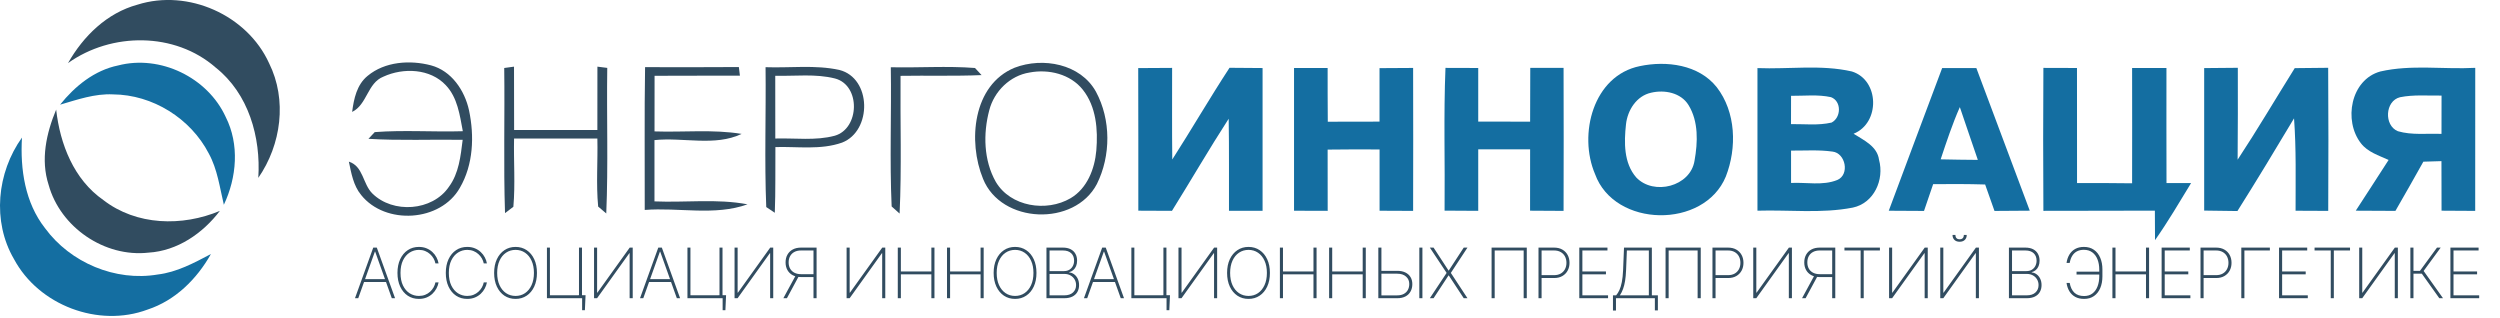 <?xml version="1.0" encoding="UTF-8"?> <svg xmlns="http://www.w3.org/2000/svg" width="503" height="64" viewBox="0 0 503 64" fill="none"><g clip-path="url(#clip0_567_120)"><g clip-path="url(#clip1_567_120)"><path d="M27.66 0.94C37.83 -2.28 49.73 3.02 54.14 12.72C57.81 20.1 56.59 29.11 51.97 35.79C52.5 27.59 50.02 18.84 43.38 13.58C35.17 6.41 22.42 6.47 13.69 12.69C16.76 7.27 21.52 2.61 27.66 0.94Z" fill="#314C60"></path><path d="M73.97 15.26C77.45 12.37 82.5 12.04 86.72 13.15C90.86 14.26 93.5 18.21 94.37 22.21C95.46 27.38 95.24 33.12 92.53 37.78C88.65 44.66 77.53 45.33 72.66 39.23C71.1 37.34 70.68 34.85 70.19 32.52C73.11 33.45 72.97 37 74.91 38.92C79.05 43.03 86.98 42.49 90.31 37.6C92.34 34.87 92.68 31.4 93.09 28.13C86.77 28.03 80.44 28.32 74.13 27.93C74.45 27.59 75.08 26.92 75.4 26.58C81.29 26.13 87.22 26.58 93.12 26.4C92.51 23.19 92.07 19.65 89.71 17.16C86.57 13.78 81.15 13.58 77.15 15.42C73.9 16.7 73.9 21.02 70.85 22.52C71.19 19.89 71.79 17.02 73.97 15.26Z" fill="#314C60"></path><path d="M101.45 13.68C101.94 13.61 102.93 13.48 103.42 13.41C103.44 17.66 103.44 21.91 103.44 26.15C109.02 26.16 114.6 26.16 120.19 26.16C120.19 21.91 120.18 17.66 120.2 13.41C120.69 13.47 121.68 13.6 122.18 13.66C122.04 23.42 122.39 33.19 121.98 42.95C121.57 42.6 120.76 41.9 120.35 41.56C119.92 37.01 120.3 32.43 120.19 27.87H103.43C103.33 32.44 103.69 37.04 103.29 41.6L101.61 42.88C101.29 33.15 101.58 23.41 101.45 13.68Z" fill="#314C60"></path><path d="M129.79 13.51C136.08 13.51 142.37 13.55 148.66 13.49C148.71 13.92 148.82 14.79 148.87 15.22C143.15 15.24 137.43 15.22 131.7 15.25C131.68 18.98 131.68 22.71 131.69 26.44C137.52 26.64 143.42 25.99 149.21 26.94C143.83 29.51 137.48 27.58 131.68 28.19V40.52C137.91 40.79 144.23 39.94 150.4 41.11C143.82 43.48 136.57 41.7 129.72 42.24C129.75 32.67 129.63 23.09 129.79 13.51Z" fill="#314C60"></path><path d="M154.03 13.52C158.96 13.7 164 13.01 168.87 14.07C175.4 15.71 175.48 26.34 169.43 28.69C165.13 30.21 160.47 29.46 156.01 29.59C155.97 34 156.06 38.41 155.89 42.81C155.46 42.52 154.6 41.95 154.17 41.66C153.79 32.3 154.14 22.9 154.03 13.52ZM155.98 15.25C156 19.45 156 23.66 155.99 27.87C159.96 27.75 164.06 28.35 167.95 27.31C172.97 25.87 173.2 17.16 168 15.79C164.08 14.8 159.98 15.34 155.98 15.25Z" fill="#314C60"></path><path d="M179.23 13.53C184.88 13.66 190.55 13.24 196.17 13.68C196.5 14.04 197.16 14.75 197.49 15.11C192.06 15.34 186.62 15.17 181.19 15.26C181.11 24.49 181.43 33.74 181 42.97C180.6 42.61 179.8 41.9 179.4 41.54C178.98 32.23 179.38 22.86 179.23 13.53Z" fill="#314C60"></path><path d="M204.15 13.62C209.82 11.45 217.4 12.83 220.51 18.46C223.54 24.09 223.53 31.33 220.69 37.03C216.18 45.62 201.44 45.06 197.79 35.98C194.71 28.49 195.7 17.09 204.15 13.62ZM207.15 14.59C203.22 15.21 200.02 18.37 199.04 22.18C197.79 26.89 197.91 32.26 200.35 36.58C203.31 41.61 210.56 42.72 215.4 39.88C218.74 37.92 220.26 33.97 220.58 30.28C220.93 26.1 220.57 21.47 217.87 18.06C215.36 14.89 210.99 13.86 207.15 14.59Z" fill="#314C60"></path><path d="M9.78 37.18C8.14 32.15 9.32 26.8 11.3 22.05C12.08 29.01 14.85 36.11 20.78 40.24C27.45 45.41 36.66 45.61 44.24 42.43C40.79 46.96 35.69 50.48 29.88 50.83C21.05 51.83 12.13 45.73 9.78 37.18Z" fill="#314C60"></path><path d="M12.09 21.06C15.07 17.34 18.99 14.15 23.76 13.17C32.24 10.97 41.77 15.58 45.41 23.53C48.21 29.07 47.64 35.7 45.04 41.2C44.21 37.73 43.76 34.08 42.01 30.89C38.36 23.83 30.7 19.04 22.73 18.99C19.06 18.81 15.56 20.05 12.09 21.06Z" fill="#146EA1"></path><path d="M290.83 13.66C293.03 13.67 295.22 13.67 297.42 13.68C297.42 17.27 297.42 20.87 297.42 24.46C300.9 24.46 304.38 24.46 307.86 24.48C307.86 20.87 307.86 17.26 307.89 13.65C310.12 13.66 312.35 13.67 314.59 13.66C314.62 23.25 314.62 32.84 314.59 42.43C312.34 42.41 310.09 42.4 307.85 42.39C307.87 38.27 307.86 34.16 307.86 30.05H297.42C297.42 34.17 297.42 38.3 297.42 42.42C295.16 42.41 292.9 42.4 290.65 42.38C290.75 32.81 290.44 23.23 290.83 13.66Z" fill="#146EA1"></path><path d="M329.95 13.3C335.31 12.18 341.77 12.99 345.39 17.52C349.29 22.53 349.49 29.75 347.24 35.51C342.89 46.11 324.83 45.86 320.92 35.02C317.52 27.06 320.52 15.21 329.95 13.3ZM332.22 18.65C329.27 19.29 327.46 22.16 327.15 25.01C326.75 28.62 326.68 32.81 329.22 35.71C332.73 39.4 340.12 37.53 340.94 32.33C341.6 28.64 341.77 24.45 339.73 21.14C338.19 18.64 334.9 18.02 332.22 18.65Z" fill="#146EA1"></path><path d="M229.01 13.7C231.28 13.68 233.56 13.67 235.83 13.66C235.84 19.8 235.79 25.95 235.86 32.09C239.77 25.99 243.41 19.71 247.38 13.64C249.59 13.66 251.81 13.67 254.03 13.69V42.41H247.27C247.24 36.24 247.32 30.06 247.21 23.89C243.27 29.98 239.64 36.26 235.8 42.42C233.54 42.41 231.28 42.4 229.03 42.39C229.02 32.83 229.05 23.26 229.01 13.7Z" fill="#146EA1"></path><path d="M260.35 13.68C262.61 13.68 264.86 13.68 267.12 13.68C267.12 17.28 267.12 20.88 267.15 24.49C270.62 24.47 274.09 24.48 277.56 24.47C277.56 20.89 277.56 17.3 277.56 13.71C279.81 13.69 282.07 13.68 284.32 13.67C284.34 23.25 284.35 32.84 284.32 42.43C282.06 42.42 279.81 42.41 277.57 42.4C277.57 38.29 277.57 34.18 277.57 30.07C274.09 30.05 270.6 30.05 267.12 30.1C267.13 34.21 267.13 38.31 267.13 42.42C264.87 42.42 262.62 42.41 260.36 42.4V13.68H260.35Z" fill="#146EA1"></path><path d="M353.59 13.7C359.91 13.96 366.39 12.95 372.6 14.38C378.16 16.11 378.32 24.75 372.94 26.91C374.99 28.22 377.7 29.41 378.06 32.15C379.16 36.15 377.05 40.87 372.78 41.77C366.47 43 359.98 42.19 353.6 42.39C353.6 32.83 353.6 23.26 353.6 13.7H353.59ZM360.36 19.28C360.36 21.17 360.35 23.07 360.35 24.97C363.06 24.94 365.84 25.28 368.52 24.66C370.47 23.63 370.54 20.36 368.4 19.55C365.76 18.97 363.03 19.3 360.36 19.28ZM360.36 30.3V36.81C363.44 36.65 366.75 37.4 369.67 36.21C372.21 35.12 371.32 30.79 368.7 30.5C365.93 30.11 363.13 30.32 360.36 30.3Z" fill="#146EA1"></path><path d="M380.02 42.4C383.6 32.83 387.16 23.25 390.76 13.7C393.05 13.68 395.34 13.68 397.64 13.69C401.21 23.26 404.82 32.82 408.39 42.39C406.02 42.41 403.66 42.41 401.29 42.44C400.65 40.67 400.03 38.9 399.41 37.12C395.93 37.01 392.44 37.02 388.95 37.05C388.34 38.84 387.72 40.64 387.11 42.44C384.74 42.42 382.38 42.41 380.02 42.4ZM390.46 32.06C392.95 32.12 395.44 32.15 397.94 32.17C396.71 28.63 395.53 25.08 394.32 21.55C392.81 24.97 391.64 28.52 390.46 32.06Z" fill="#146EA1"></path><path d="M411.13 42.43C411.07 32.84 411.07 23.25 411.13 13.66C413.37 13.67 415.63 13.67 417.89 13.68C417.89 21.4 417.89 29.11 417.9 36.83C421.59 36.83 425.28 36.82 428.98 36.88C429 29.14 428.99 21.41 428.98 13.68C431.28 13.68 433.58 13.68 435.89 13.68C435.89 21.39 435.87 29.11 435.9 36.83C437.55 36.83 439.2 36.83 440.85 36.83C438.49 40.7 436.2 44.61 433.59 48.32C433.56 46.34 433.56 44.36 433.56 42.38C426.08 42.43 418.6 42.38 411.13 42.42V42.43Z" fill="#146EA1"></path><path d="M443.48 13.7C445.73 13.68 447.99 13.66 450.25 13.64C450.25 19.81 450.28 25.97 450.21 32.13C454.19 26.09 457.86 19.85 461.7 13.71C463.94 13.68 466.18 13.66 468.43 13.64C468.5 23.23 468.48 32.83 468.44 42.43C466.24 42.41 464.05 42.41 461.87 42.4C461.86 36.2 462.02 30 461.56 23.81C457.82 30.06 454.06 36.3 450.17 42.46C447.94 42.42 445.71 42.4 443.48 42.37V13.7Z" fill="#146EA1"></path><path d="M478.93 14.38C485.17 12.95 491.66 13.99 498.02 13.65C498.02 23.24 498.02 32.83 498.01 42.43C495.75 42.41 493.49 42.4 491.24 42.39C491.23 39.06 491.23 35.74 491.22 32.42C490 32.45 488.79 32.49 487.58 32.53C485.73 35.85 483.85 39.14 481.96 42.43C479.29 42.41 476.63 42.41 473.98 42.39C476.2 39 478.39 35.58 480.59 32.18C478.62 31.28 476.39 30.61 475.02 28.83C471.48 24.29 472.93 16.03 478.93 14.38ZM482.45 26.4C485.29 27.23 488.31 26.82 491.23 26.94C491.23 24.37 491.23 21.8 491.24 19.23C488.45 19.27 485.63 19.01 482.89 19.56C479.86 20.3 479.62 25.24 482.45 26.4Z" fill="#146EA1"></path><path d="M2.81 52.12C-1.62 44.53 -0.61 34.71 4.42 27.68C4.05 34.04 5.02 40.76 9.06 45.91C14.15 52.85 23.21 56.68 31.74 55.23C35.6 54.77 39.05 52.89 42.44 51.11C39.61 56.14 35.27 60.45 29.71 62.28C19.81 65.99 7.78 61.42 2.81 52.12Z" fill="#146EA1"></path><path d="M72.079 60H71.423L75.097 49.818H75.812L79.487 60H78.83L75.479 50.619H75.43L72.079 60ZM73.008 56.167H77.901V56.744H73.008V56.167ZM88.243 53H87.606C87.54 52.655 87.416 52.322 87.234 52.001C87.051 51.676 86.816 51.384 86.528 51.126C86.243 50.864 85.911 50.657 85.533 50.504C85.156 50.352 84.738 50.276 84.281 50.276C83.611 50.276 82.995 50.455 82.431 50.812C81.871 51.167 81.422 51.689 81.084 52.379C80.749 53.068 80.582 53.911 80.582 54.909C80.582 55.913 80.749 56.76 81.084 57.45C81.422 58.139 81.871 58.661 82.431 59.016C82.995 59.367 83.611 59.543 84.281 59.543C84.738 59.543 85.156 59.468 85.533 59.319C85.911 59.166 86.243 58.961 86.528 58.702C86.816 58.441 87.051 58.147 87.234 57.822C87.416 57.498 87.54 57.163 87.606 56.818H88.243C88.17 57.229 88.029 57.632 87.82 58.026C87.615 58.421 87.343 58.779 87.005 59.1C86.67 59.418 86.274 59.672 85.817 59.861C85.363 60.046 84.85 60.139 84.281 60.139C83.432 60.139 82.685 59.924 82.038 59.493C81.392 59.059 80.885 58.449 80.517 57.663C80.152 56.878 79.97 55.96 79.97 54.909C79.97 53.858 80.152 52.94 80.517 52.155C80.885 51.369 81.392 50.761 82.038 50.33C82.685 49.896 83.432 49.679 84.281 49.679C84.85 49.679 85.363 49.773 85.817 49.962C86.274 50.148 86.67 50.4 87.005 50.718C87.343 51.033 87.615 51.388 87.82 51.782C88.029 52.176 88.17 52.582 88.243 53ZM97.967 53H97.331C97.265 52.655 97.14 52.322 96.958 52.001C96.776 51.676 96.54 51.384 96.252 51.126C95.967 50.864 95.636 50.657 95.258 50.504C94.88 50.352 94.462 50.276 94.005 50.276C93.335 50.276 92.719 50.455 92.156 50.812C91.595 51.167 91.146 51.689 90.808 52.379C90.474 53.068 90.306 53.911 90.306 54.909C90.306 55.913 90.474 56.76 90.808 57.45C91.146 58.139 91.595 58.661 92.156 59.016C92.719 59.367 93.335 59.543 94.005 59.543C94.462 59.543 94.88 59.468 95.258 59.319C95.636 59.166 95.967 58.961 96.252 58.702C96.54 58.441 96.776 58.147 96.958 57.822C97.14 57.498 97.265 57.163 97.331 56.818H97.967C97.894 57.229 97.754 57.632 97.545 58.026C97.339 58.421 97.067 58.779 96.729 59.1C96.395 59.418 95.999 59.672 95.541 59.861C95.087 60.046 94.575 60.139 94.005 60.139C93.156 60.139 92.409 59.924 91.763 59.493C91.117 59.059 90.609 58.449 90.242 57.663C89.877 56.878 89.695 55.96 89.695 54.909C89.695 53.858 89.877 52.94 90.242 52.155C90.609 51.369 91.117 50.761 91.763 50.33C92.409 49.896 93.156 49.679 94.005 49.679C94.575 49.679 95.087 49.773 95.541 49.962C95.999 50.148 96.395 50.4 96.729 50.718C97.067 51.033 97.339 51.388 97.545 51.782C97.754 52.176 97.894 52.582 97.967 53ZM108.035 54.909C108.035 55.96 107.853 56.878 107.488 57.663C107.123 58.446 106.616 59.054 105.967 59.488C105.32 59.922 104.575 60.139 103.73 60.139C102.881 60.139 102.132 59.922 101.482 59.488C100.836 59.05 100.331 58.441 99.966 57.658C99.601 56.873 99.419 55.956 99.419 54.909C99.419 53.858 99.601 52.942 99.966 52.16C100.334 51.378 100.841 50.769 101.487 50.335C102.134 49.898 102.881 49.679 103.73 49.679C104.575 49.679 105.32 49.896 105.967 50.33C106.616 50.764 107.123 51.374 107.488 52.16C107.853 52.942 108.035 53.858 108.035 54.909ZM107.428 54.909C107.428 53.965 107.269 53.146 106.951 52.453C106.636 51.76 106.2 51.225 105.644 50.847C105.087 50.466 104.449 50.276 103.73 50.276C103.01 50.276 102.372 50.465 101.815 50.842C101.259 51.217 100.821 51.752 100.503 52.448C100.188 53.141 100.031 53.961 100.031 54.909C100.031 55.847 100.186 56.664 100.498 57.36C100.813 58.053 101.249 58.59 101.806 58.971C102.362 59.352 103.004 59.543 103.73 59.543C104.449 59.543 105.087 59.354 105.644 58.976C106.2 58.595 106.636 58.058 106.951 57.365C107.269 56.672 107.428 55.854 107.428 54.909ZM117.814 59.398L117.68 62.406H117.123V60H116.303V59.398H117.814ZM110.044 60V49.818H110.645V59.408H116.492V49.818H117.098V60H110.044ZM119.522 49.818H120.138V58.881H120.198L126.696 49.818H127.303V60H126.681V50.947H126.621L120.133 60H119.522V49.818ZM129.428 60H128.772L132.446 49.818H133.162L136.836 60H136.179L132.829 50.619H132.779L129.428 60ZM130.358 56.167H135.25V56.744H130.358V56.167ZM146.085 59.398L145.951 62.406H145.394V60H144.574V59.398H146.085ZM138.315 60V49.818H138.916V59.408H144.763V49.818H145.369V60H138.315ZM147.793 49.818H148.41V58.881H148.469L154.967 49.818H155.574V60H154.952V50.947H154.893L148.405 60H147.793V49.818ZM164.297 60H163.675V50.395H161.174C160.654 50.395 160.207 50.494 159.832 50.693C159.458 50.892 159.171 51.172 158.972 51.533C158.773 51.891 158.674 52.312 158.674 52.796C158.674 53.277 158.773 53.694 158.972 54.049C159.171 54.4 159.456 54.674 159.827 54.869C160.202 55.065 160.649 55.163 161.169 55.163H163.963V55.744H161.154C160.511 55.744 159.958 55.62 159.494 55.371C159.033 55.123 158.679 54.778 158.43 54.337C158.181 53.893 158.057 53.38 158.057 52.796C158.057 52.206 158.181 51.689 158.43 51.245C158.679 50.798 159.035 50.448 159.499 50.196C159.963 49.944 160.516 49.818 161.159 49.818H164.297V60ZM160.115 55.386H160.816L158.326 60H157.61L160.115 55.386ZM170.336 49.818H170.952V58.881H171.012L177.51 49.818H178.117V60H177.495V50.947H177.435L170.947 60H170.336V49.818ZM180.635 60V49.818H181.256V54.616H187.391V49.818H188.013V60H187.391V55.193H181.256V60H180.635ZM190.537 60V49.818H191.158V54.616H197.293V49.818H197.915V60H197.293V55.193H191.158V60H190.537ZM208.538 54.909C208.538 55.96 208.356 56.878 207.991 57.663C207.627 58.446 207.119 59.054 206.47 59.488C205.823 59.922 205.078 60.139 204.233 60.139C203.384 60.139 202.635 59.922 201.985 59.488C201.339 59.05 200.834 58.441 200.469 57.658C200.104 56.873 199.922 55.956 199.922 54.909C199.922 53.858 200.104 52.942 200.469 52.16C200.837 51.378 201.344 50.769 201.99 50.335C202.637 49.898 203.384 49.679 204.233 49.679C205.078 49.679 205.823 49.896 206.47 50.33C207.119 50.764 207.627 51.374 207.991 52.16C208.356 52.942 208.538 53.858 208.538 54.909ZM207.931 54.909C207.931 53.965 207.772 53.146 207.454 52.453C207.139 51.76 206.703 51.225 206.147 50.847C205.59 50.466 204.952 50.276 204.233 50.276C203.513 50.276 202.875 50.465 202.319 50.842C201.762 51.217 201.324 51.752 201.006 52.448C200.691 53.141 200.534 53.961 200.534 54.909C200.534 55.847 200.689 56.664 201.001 57.36C201.316 58.053 201.752 58.59 202.309 58.971C202.865 59.352 203.507 59.543 204.233 59.543C204.952 59.543 205.59 59.354 206.147 58.976C206.703 58.595 207.139 58.058 207.454 57.365C207.772 56.672 207.931 55.854 207.931 54.909ZM210.547 60V49.818H213.853C214.469 49.818 214.99 49.928 215.414 50.146C215.838 50.365 216.16 50.672 216.378 51.066C216.6 51.461 216.711 51.919 216.711 52.443C216.711 52.854 216.645 53.219 216.512 53.537C216.38 53.855 216.194 54.119 215.956 54.327C215.72 54.533 215.444 54.675 215.125 54.755V54.815C215.477 54.841 215.803 54.964 216.105 55.182C216.406 55.398 216.648 55.691 216.831 56.062C217.016 56.434 217.109 56.866 217.109 57.36C217.109 57.88 216.996 58.34 216.771 58.737C216.549 59.132 216.216 59.441 215.772 59.667C215.328 59.889 214.777 60 214.121 60H210.547ZM211.168 59.423H214.121C214.887 59.423 215.475 59.231 215.886 58.847C216.3 58.462 216.508 57.967 216.508 57.36C216.508 56.932 216.406 56.55 216.204 56.212C216.005 55.874 215.729 55.607 215.374 55.411C215.019 55.212 214.608 55.113 214.141 55.113H211.168V59.423ZM211.168 54.546H214.066C214.501 54.546 214.869 54.452 215.17 54.263C215.475 54.074 215.707 53.82 215.866 53.502C216.029 53.184 216.11 52.831 216.11 52.443C216.11 51.813 215.914 51.315 215.523 50.947C215.132 50.579 214.575 50.395 213.853 50.395H211.168V54.546ZM218.744 60H218.087L221.761 49.818H222.477L226.151 60H225.495L222.144 50.619H222.094L218.744 60ZM219.673 56.167H224.565V56.744H219.673V56.167ZM235.401 59.398L235.267 62.406H234.71V60H233.89V59.398H235.401ZM227.63 60V49.818H228.232V59.408H234.079V49.818H234.685V60H227.63ZM237.109 49.818H237.725V58.881H237.785L244.283 49.818H244.889V60H244.268V50.947H244.208L237.72 60H237.109V49.818ZM255.506 54.909C255.506 55.96 255.324 56.878 254.959 57.663C254.595 58.446 254.088 59.054 253.438 59.488C252.792 59.922 252.046 60.139 251.201 60.139C250.352 60.139 249.603 59.922 248.954 59.488C248.307 59.05 247.802 58.441 247.437 57.658C247.073 56.873 246.891 55.956 246.891 54.909C246.891 53.858 247.073 52.942 247.437 52.16C247.805 51.378 248.312 50.769 248.959 50.335C249.605 49.898 250.352 49.679 251.201 49.679C252.046 49.679 252.792 49.896 253.438 50.33C254.088 50.764 254.595 51.374 254.959 52.16C255.324 52.942 255.506 53.858 255.506 54.909ZM254.9 54.909C254.9 53.965 254.741 53.146 254.423 52.453C254.108 51.76 253.672 51.225 253.115 50.847C252.558 50.466 251.92 50.276 251.201 50.276C250.482 50.276 249.844 50.465 249.287 50.842C248.73 51.217 248.293 51.752 247.974 52.448C247.66 53.141 247.502 53.961 247.502 54.909C247.502 55.847 247.658 56.664 247.969 57.36C248.284 58.053 248.72 58.59 249.277 58.971C249.834 59.352 250.475 59.543 251.201 59.543C251.92 59.543 252.558 59.354 253.115 58.976C253.672 58.595 254.108 58.058 254.423 57.365C254.741 56.672 254.9 55.854 254.9 54.909ZM257.515 60V49.818H258.136V54.616H264.271V49.818H264.893V60H264.271V55.193H258.136V60H257.515ZM267.417 60V49.818H268.039V54.616H274.174V49.818H274.795V60H274.174V55.193H268.039V60H267.417ZM277.742 54.492H281.138C281.764 54.492 282.303 54.601 282.753 54.82C283.207 55.038 283.556 55.348 283.797 55.749C284.039 56.147 284.16 56.616 284.16 57.156C284.16 57.73 284.039 58.23 283.797 58.658C283.559 59.085 283.214 59.417 282.763 59.652C282.313 59.884 281.771 60 281.138 60H277.319V49.818H277.941V59.428H281.138C281.645 59.428 282.077 59.332 282.435 59.14C282.797 58.948 283.072 58.679 283.261 58.334C283.449 57.99 283.544 57.59 283.544 57.136C283.547 56.53 283.332 56.034 282.898 55.65C282.467 55.262 281.88 55.068 281.138 55.068H277.742V54.492ZM286.189 49.818V60H285.567V49.818H286.189ZM288.434 49.818L291.441 54.427H291.496L294.504 49.818H295.255L291.909 54.909L295.255 60H294.504L291.496 55.421H291.441L288.434 60H287.683L291.059 54.909L287.683 49.818H288.434ZM307.188 49.818V60H306.561V50.395H300.73V60H300.108V49.818H307.188ZM309.546 60V49.818H312.683C313.329 49.818 313.883 49.951 314.343 50.216C314.807 50.481 315.164 50.844 315.412 51.305C315.661 51.765 315.785 52.291 315.785 52.881C315.785 53.464 315.661 53.986 315.412 54.447C315.164 54.907 314.807 55.272 314.343 55.541C313.883 55.806 313.331 55.938 312.688 55.938H309.983V55.361H312.673C313.197 55.361 313.644 55.255 314.015 55.043C314.386 54.828 314.671 54.535 314.87 54.163C315.069 53.789 315.169 53.361 315.169 52.881C315.169 52.397 315.069 51.968 314.87 51.593C314.671 51.218 314.385 50.925 314.01 50.713C313.639 50.501 313.192 50.395 312.668 50.395H310.167V60H309.546ZM317.753 60V49.818H323.42V50.395H318.374V54.616H323.117V55.193H318.374V59.423H323.54V60H317.753ZM324.528 62.481V59.423H325.164C325.413 59.135 325.635 58.779 325.83 58.354C326.026 57.927 326.187 57.39 326.313 56.744C326.442 56.097 326.526 55.305 326.566 54.367L326.75 49.818H332.353V59.423H333.566V62.446H332.96V60H325.134V62.481H324.528ZM325.92 59.423H331.747V50.395H327.327L327.168 54.367C327.135 55.176 327.068 55.89 326.969 56.51C326.869 57.126 326.732 57.672 326.556 58.146C326.384 58.616 326.172 59.042 325.92 59.423ZM342.19 49.818V60H341.563V50.395H335.731V60H335.11V49.818H342.19ZM344.547 60V49.818H347.684C348.331 49.818 348.884 49.951 349.345 50.216C349.809 50.481 350.165 50.844 350.414 51.305C350.662 51.765 350.787 52.291 350.787 52.881C350.787 53.464 350.662 53.986 350.414 54.447C350.165 54.907 349.809 55.272 349.345 55.541C348.884 55.806 348.332 55.938 347.689 55.938H344.985V55.361H347.674C348.198 55.361 348.646 55.255 349.017 55.043C349.388 54.828 349.673 54.535 349.872 54.163C350.071 53.789 350.17 53.361 350.17 52.881C350.17 52.397 350.071 51.968 349.872 51.593C349.673 51.218 349.386 50.925 349.012 50.713C348.641 50.501 348.193 50.395 347.67 50.395H345.169V60H344.547ZM352.754 49.818H353.371V58.881H353.43L359.928 49.818H360.535V60H359.913V50.947H359.854L353.366 60H352.754V49.818ZM369.258 60H368.636V50.395H366.135C365.615 50.395 365.168 50.494 364.793 50.693C364.419 50.892 364.132 51.172 363.933 51.533C363.734 51.891 363.635 52.312 363.635 52.796C363.635 53.277 363.734 53.694 363.933 54.049C364.132 54.4 364.417 54.674 364.788 54.869C365.163 55.065 365.61 55.163 366.13 55.163H368.925V55.744H366.116C365.473 55.744 364.919 55.62 364.455 55.371C363.994 55.123 363.64 54.778 363.391 54.337C363.143 53.893 363.018 53.38 363.018 52.796C363.018 52.206 363.143 51.689 363.391 51.245C363.64 50.798 363.996 50.448 364.46 50.196C364.924 49.944 365.478 49.818 366.121 49.818H369.258V60ZM365.077 55.386H365.778L363.287 60H362.571L365.077 55.386ZM371.103 50.395V49.818H378.238V50.395H374.981V60H374.36V50.395H371.103ZM380.082 49.818H380.699V58.881H380.758L387.256 49.818H387.863V60H387.241V50.947H387.182L380.694 60H380.082V49.818ZM390.381 49.818H390.997V58.881H391.057L397.555 49.818H398.161V60H397.54V50.947H397.48L390.992 60H390.381V49.818ZM395.129 47.273H395.706C395.706 47.687 395.578 48.019 395.323 48.267C395.068 48.516 394.718 48.64 394.274 48.64C393.833 48.64 393.485 48.516 393.23 48.267C392.974 48.019 392.847 47.687 392.847 47.273H393.424C393.424 47.535 393.493 47.745 393.632 47.904C393.772 48.063 393.985 48.143 394.274 48.143C394.562 48.143 394.776 48.063 394.915 47.904C395.058 47.745 395.129 47.535 395.129 47.273ZM404.197 60V49.818H407.503C408.12 49.818 408.64 49.928 409.064 50.146C409.489 50.365 409.81 50.672 410.029 51.066C410.251 51.461 410.362 51.919 410.362 52.443C410.362 52.854 410.296 53.219 410.163 53.537C410.031 53.855 409.845 54.119 409.606 54.327C409.371 54.533 409.094 54.675 408.776 54.755V54.815C409.127 54.841 409.454 54.964 409.755 55.182C410.057 55.398 410.299 55.691 410.481 56.062C410.667 56.434 410.76 56.866 410.76 57.36C410.76 57.88 410.647 58.34 410.422 58.737C410.2 59.132 409.866 59.441 409.422 59.667C408.978 59.889 408.428 60 407.772 60H404.197ZM404.819 59.423H407.772C408.537 59.423 409.126 59.231 409.537 58.847C409.951 58.462 410.158 57.967 410.158 57.36C410.158 56.932 410.057 56.55 409.855 56.212C409.656 55.874 409.379 55.607 409.025 55.411C408.67 55.212 408.259 55.113 407.792 55.113H404.819V59.423ZM404.819 54.546H407.717C408.151 54.546 408.519 54.452 408.821 54.263C409.126 54.074 409.358 53.82 409.517 53.502C409.679 53.184 409.76 52.831 409.76 52.443C409.76 51.813 409.565 51.315 409.174 50.947C408.783 50.579 408.226 50.395 407.503 50.395H404.819V54.546ZM422.529 54.666V55.242H417.801V54.666H422.529ZM415.787 56.923H416.424C416.573 57.774 416.884 58.427 417.358 58.881C417.836 59.336 418.485 59.562 419.307 59.562C419.99 59.562 420.559 59.387 421.013 59.035C421.467 58.684 421.806 58.209 422.032 57.609C422.257 57.009 422.37 56.336 422.37 55.59V54.248C422.37 53.476 422.252 52.789 422.017 52.19C421.782 51.59 421.434 51.119 420.973 50.778C420.515 50.433 419.947 50.261 419.268 50.261C418.737 50.261 418.277 50.363 417.885 50.569C417.498 50.774 417.181 51.074 416.936 51.469C416.691 51.863 416.52 52.342 416.424 52.906H415.787C415.877 52.269 416.067 51.709 416.359 51.225C416.654 50.738 417.045 50.358 417.532 50.087C418.023 49.815 418.606 49.679 419.282 49.679C420.075 49.679 420.747 49.873 421.301 50.261C421.858 50.648 422.28 51.184 422.569 51.867C422.86 52.546 423.006 53.328 423.006 54.213V55.61C423.006 56.498 422.86 57.284 422.569 57.967C422.28 58.646 421.861 59.178 421.311 59.562C420.764 59.947 420.101 60.139 419.322 60.139C418.626 60.139 418.031 60.003 417.537 59.731C417.047 59.46 416.654 59.082 416.359 58.598C416.067 58.111 415.877 57.552 415.787 56.923ZM425.017 60V49.818H425.639V54.616H431.774V49.818H432.395V60H431.774V55.193H425.639V60H425.017ZM434.92 60V49.818H440.587V50.395H435.541V54.616H440.284V55.193H435.541V59.423H440.706V60H434.92ZM442.744 60V49.818H445.881C446.527 49.818 447.081 49.951 447.541 50.216C448.005 50.481 448.362 50.844 448.61 51.305C448.859 51.765 448.983 52.291 448.983 52.881C448.983 53.464 448.859 53.986 448.61 54.447C448.362 54.907 448.005 55.272 447.541 55.541C447.081 55.806 446.529 55.938 445.886 55.938H443.181V55.361H445.871C446.394 55.361 446.842 55.255 447.213 55.043C447.584 54.828 447.869 54.535 448.068 54.163C448.267 53.789 448.367 53.361 448.367 52.881C448.367 52.397 448.267 51.968 448.068 51.593C447.869 51.218 447.583 50.925 447.208 50.713C446.837 50.501 446.39 50.395 445.866 50.395H443.365V60H442.744ZM456.698 49.818V50.395H451.572V60H450.951V49.818H456.698ZM458.542 60V49.818H464.21V50.395H459.164V54.616H463.907V55.193H459.164V59.423H464.329V60H458.542ZM465.69 50.395V49.818H472.825V50.395H469.568V60H468.947V50.395H465.69ZM474.669 49.818H475.286V58.881H475.345L481.843 49.818H482.45V60H481.828V50.947H481.769L475.281 60H474.669V49.818ZM490.79 60L487.275 55.068H485.589V60H484.968V49.818H485.589V54.496H486.897L490.322 49.818H491.068L487.633 54.516L491.535 60H490.79ZM493.024 60V49.818H498.692V50.395H493.646V54.616H498.389V55.193H493.646V59.423H498.811V60H493.024Z" fill="#314C60"></path></g></g><defs><clipPath id="clip0_567_120"><rect width="503" height="64" fill="white"></rect></clipPath><clipPath id="clip1_567_120"><rect width="503" height="64" fill="white"></rect></clipPath></defs></svg> 